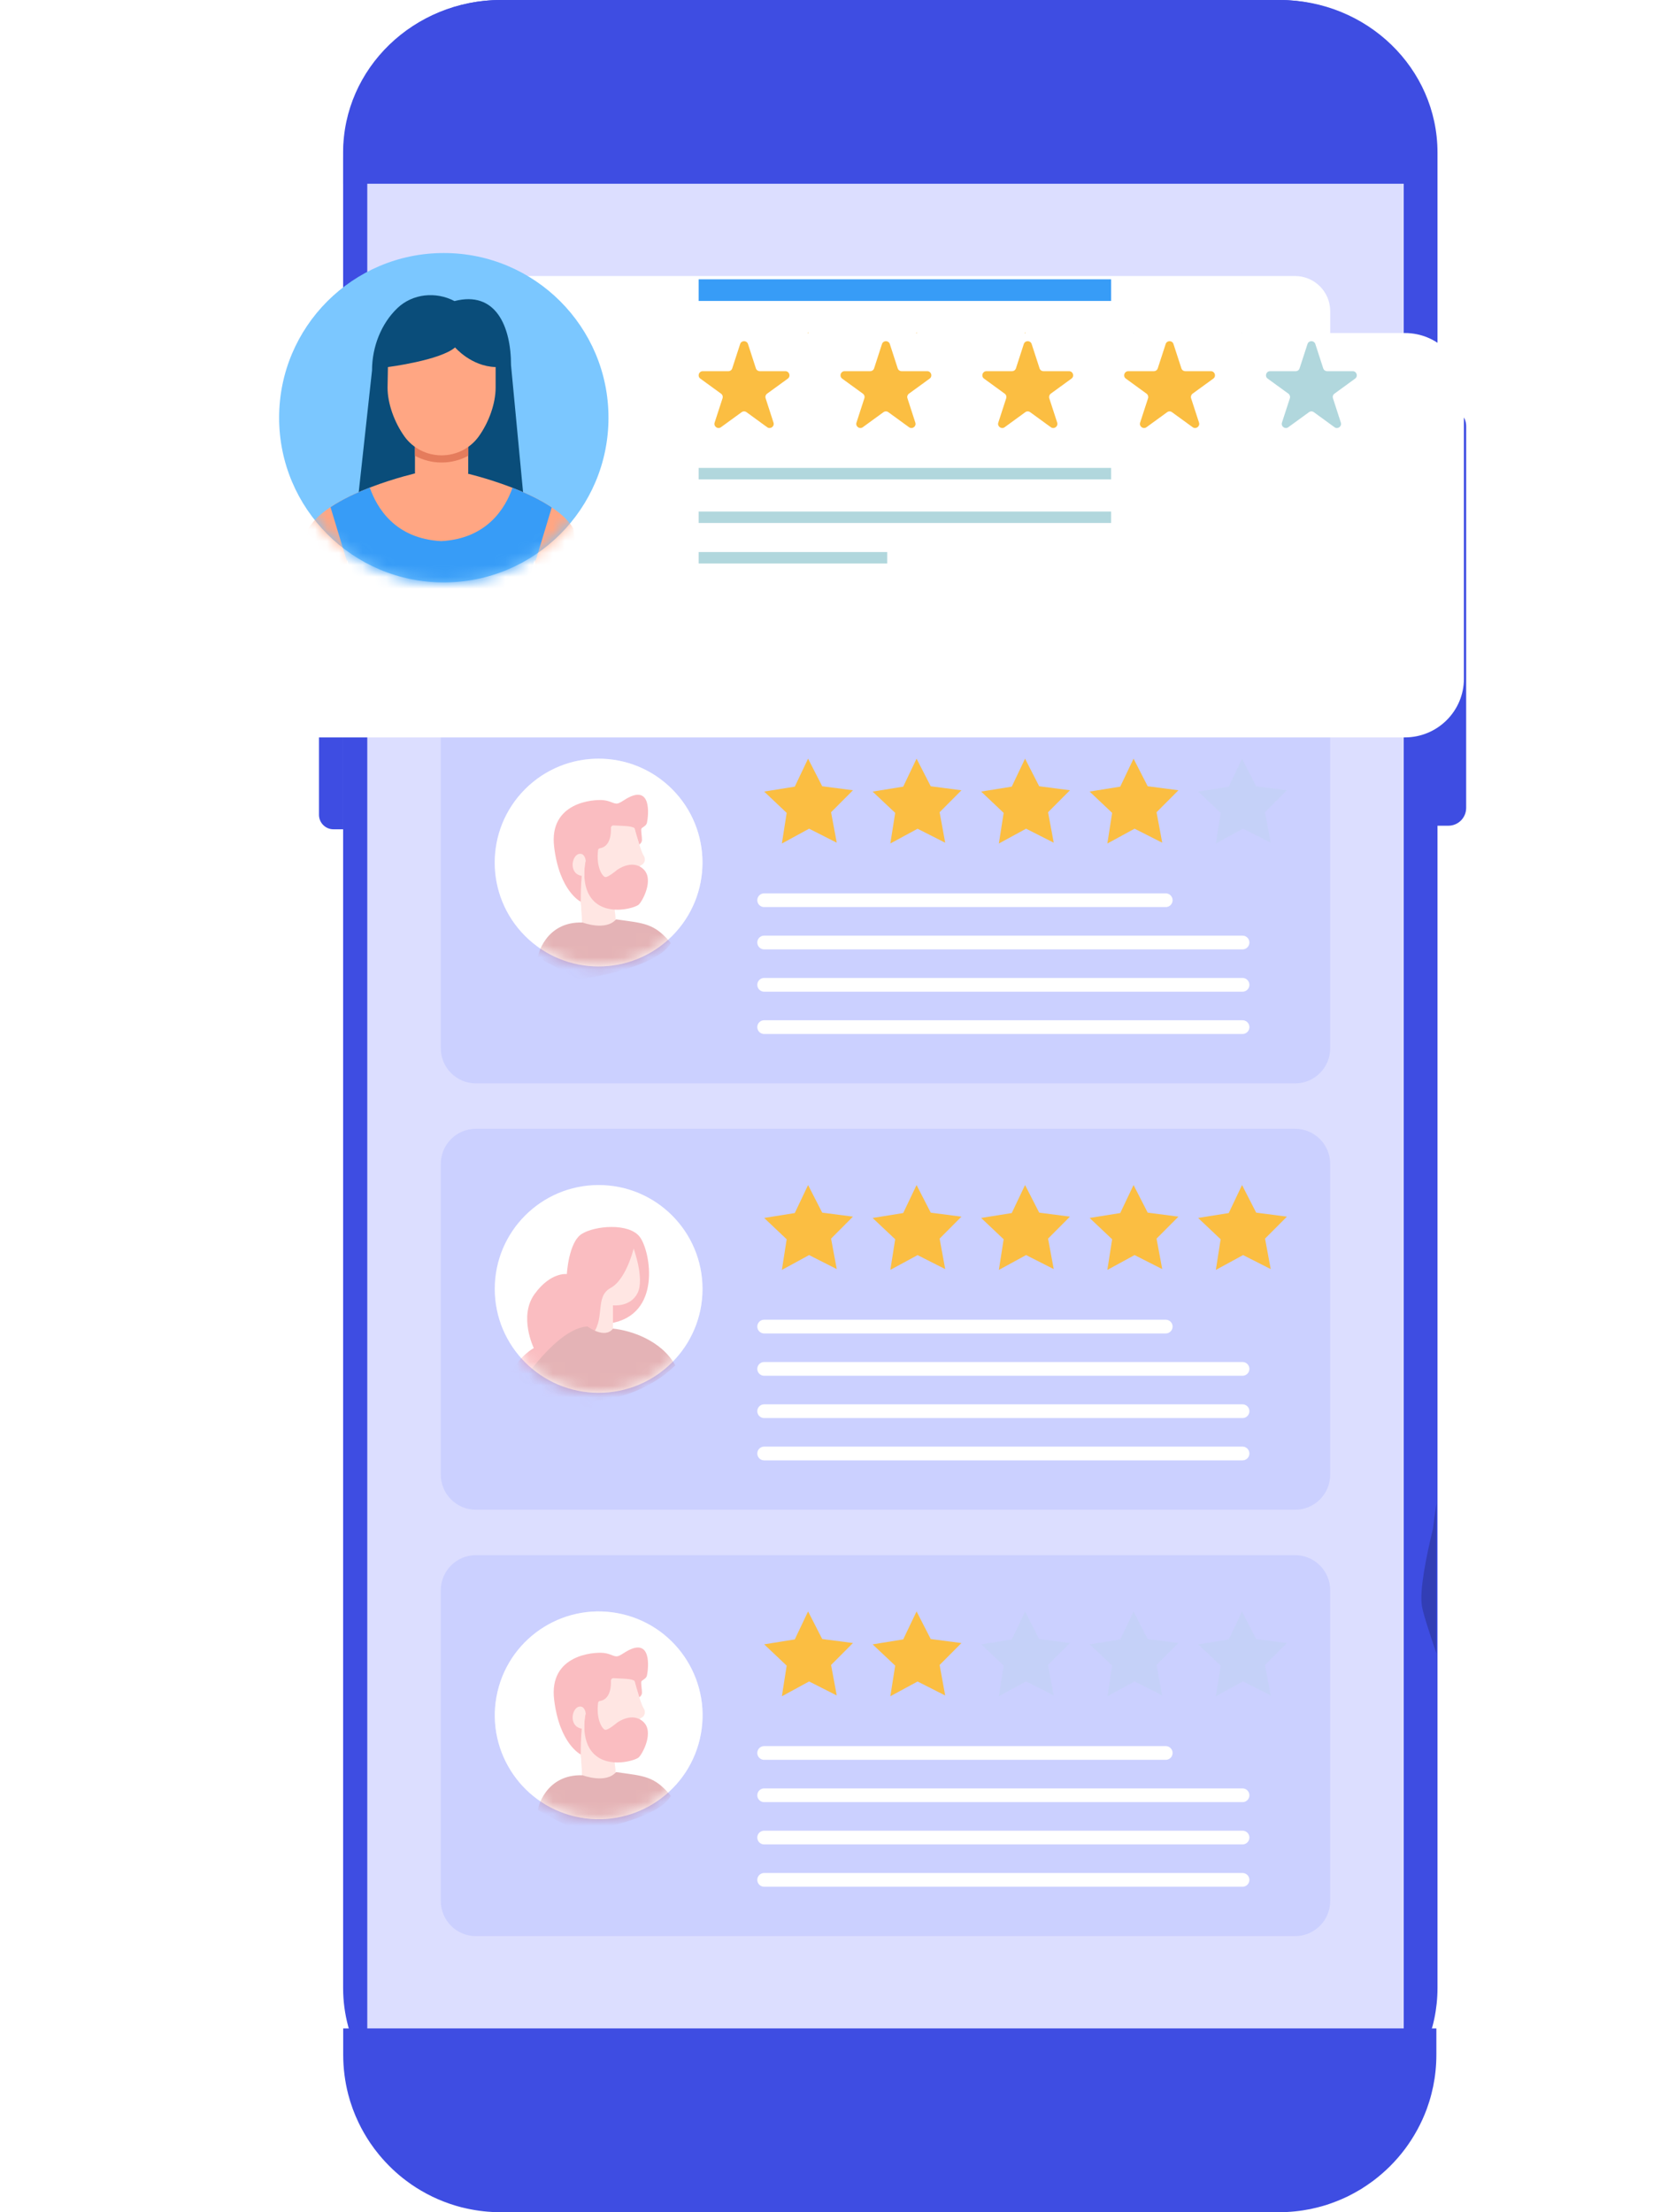 <svg width="139" height="186" viewBox="0 0 139 186" fill="none" xmlns="http://www.w3.org/2000/svg">
<path d="M123.289 35.832V67.924C123.289 68.757 122.619 69.426 121.786 69.426H120.784V34.323H121.786C122.619 34.323 123.289 34.998 123.289 35.832Z" fill="#3E4DE2"/>
<path d="M28.855 51.1H27.922C27.149 51.1 26.524 50.474 26.524 49.702V35.424C26.524 34.652 27.149 34.026 27.922 34.026H28.855V51.1Z" fill="#3E4DE2"/>
<path d="M28.855 69.726H28.041C27.368 69.726 26.823 69.18 26.823 68.507V60.438C26.823 59.765 27.368 59.22 28.041 59.22H28.855V69.726Z" fill="#3E4DE2"/>
<path d="M120.878 12.821V167.15C120.878 168.035 120.784 168.903 120.609 169.737C120.522 170.154 120.411 170.56 120.283 170.96C120.213 171.163 120.143 171.366 120.073 171.563C119.63 172.741 119.006 173.834 118.242 174.82C117.857 175.316 117.438 175.784 116.989 176.218C116.54 176.652 116.056 177.052 115.549 177.424C115.211 177.666 114.855 177.897 114.493 178.117H114.488C114.126 178.331 113.753 178.529 113.368 178.709H113.362C112.785 178.979 112.179 179.21 111.561 179.396H111.555C111.141 179.52 110.721 179.628 110.29 179.712C109.421 179.881 108.523 179.971 107.608 179.971H42.117C41.149 179.971 40.205 179.87 39.295 179.678C38.975 179.611 38.66 179.537 38.351 179.447C37.663 179.25 37.004 179.002 36.369 178.709C36.048 178.557 35.739 178.399 35.441 178.23C35.302 178.151 35.162 178.072 35.028 177.988C34.736 177.813 34.456 177.621 34.182 177.424C33.331 176.81 32.561 176.094 31.885 175.305C31.617 174.989 31.36 174.663 31.121 174.319C30.766 173.806 30.445 173.271 30.165 172.707C29.786 171.958 29.489 171.174 29.273 170.357V170.351C28.999 169.326 28.853 168.255 28.853 167.15V12.821C28.853 5.748 34.794 0 42.123 0H107.614C114.942 0 120.878 5.748 120.878 12.821Z" fill="#3E4DE2"/>
<path d="M120.784 13.253V15.452H28.855V13.253C28.855 5.938 34.786 0 42.107 0H107.532C114.853 0.001 120.784 5.939 120.784 13.253Z" fill="#3E4DE2"/>
<path d="M120.784 170.548V172.749C120.784 173.664 120.691 174.561 120.516 175.423C120.423 175.854 120.318 176.279 120.19 176.687C120.12 176.896 120.05 177.106 119.98 177.31C119.532 178.527 118.909 179.657 118.152 180.676C117.767 181.189 117.348 181.672 116.899 182.121C116.451 182.569 115.968 182.983 115.461 183.367C115.123 183.618 114.768 183.856 114.407 184.084C114.407 184.084 114.407 184.078 114.401 184.084C114.04 184.299 113.667 184.503 113.283 184.695C113.277 184.689 113.277 184.689 113.277 184.695C112.7 184.969 112.094 185.208 111.477 185.406C111.471 185.4 111.471 185.406 111.471 185.406C111.058 185.534 110.632 185.639 110.207 185.732C109.339 185.907 108.443 186 107.528 186H42.104C41.137 186 40.193 185.895 39.285 185.697C38.964 185.633 38.65 185.551 38.341 185.458C37.654 185.254 36.996 184.998 36.361 184.695C36.041 184.538 35.732 184.375 35.435 184.2C35.295 184.119 35.155 184.037 35.021 183.95C34.73 183.769 34.45 183.571 34.177 183.367C33.326 182.732 32.558 181.993 31.882 181.177C31.614 180.851 31.358 180.513 31.119 180.158C30.764 179.628 30.443 179.075 30.164 178.492C29.791 177.723 29.494 176.914 29.273 176.063C29.273 176.063 29.279 176.063 29.273 176.058C29.005 175.003 28.859 173.891 28.859 172.749V170.548H120.784Z" fill="#3E4DE2"/>
<path d="M118.039 15.45H30.884V170.545H118.039V15.45Z" fill="#DCDEFF"/>
<path d="M108.9 55.24H40.023C38.389 55.24 37.065 53.915 37.065 52.282V26.165C37.065 24.532 38.389 23.207 40.023 23.207H108.899C110.533 23.207 111.857 24.532 111.857 26.165V52.282C111.857 53.915 110.533 55.24 108.9 55.24Z" fill="white"/>
<path d="M56.513 42.847C59.924 39.436 59.924 33.906 56.513 30.495C53.102 27.084 47.572 27.084 44.16 30.495C40.749 33.906 40.749 39.436 44.16 42.847C47.572 46.258 53.102 46.258 56.513 42.847Z" fill="white"/>
<g opacity="0.2">
<path d="M103.323 30.291L100.749 30.704L102.642 32.496L102.239 35.071L104.529 33.824L106.854 35.004L106.375 32.441L108.215 30.594L105.63 30.257L104.442 27.936L103.323 30.291Z" fill="#B1D7DD"/>
</g>
<g opacity="0.2">
<path d="M94.2 30.291L91.626 30.704L93.52 32.496L93.117 35.071L95.406 33.824L97.731 35.004L97.252 32.441L99.092 30.594L96.508 30.257L95.319 27.936L94.2 30.291Z" fill="#B1D7DD"/>
</g>
<path d="M85.077 30.291L82.504 30.704L84.397 32.496L83.993 35.071L86.283 33.824L88.608 35.004L88.13 32.441L89.97 30.594L87.384 30.257L86.197 27.936L85.077 30.291Z" fill="#FBBE42"/>
<path d="M75.276 32.494L74.868 35.067L77.073 33.875L77.159 33.828L79.481 35.004L79.011 32.439L80.846 30.595L78.265 30.258L77.073 27.936L75.951 30.29L73.378 30.705L75.276 32.494Z" fill="#FBBE42"/>
<path d="M66.832 30.291L64.258 30.704L66.151 32.496L65.748 35.071L68.037 33.824L70.362 35.004L69.884 32.441L71.724 30.594L69.139 30.257L67.951 27.936L66.832 30.291Z" fill="#FBBE42"/>
<path d="M64.258 39.837H98.025" stroke="#B1D7DD" stroke-width="1.155" stroke-miterlimit="10" stroke-linecap="round" stroke-linejoin="round"/>
<path d="M64.258 43.395H104.482" stroke="#B1D7DD" stroke-width="1.155" stroke-miterlimit="10" stroke-linecap="round" stroke-linejoin="round"/>
<path d="M64.258 46.95H104.482" stroke="#B1D7DD" stroke-width="1.155" stroke-miterlimit="10" stroke-linecap="round" stroke-linejoin="round"/>
<path d="M64.258 50.508H104.482" stroke="#B1D7DD" stroke-width="1.155" stroke-miterlimit="10" stroke-linecap="round" stroke-linejoin="round"/>
<path d="M108.9 91.09H40.023C38.389 91.09 37.065 89.765 37.065 88.132V62.015C37.065 60.382 38.389 59.058 40.023 59.058H108.899C110.533 59.058 111.857 60.382 111.857 62.015V88.132C111.857 89.765 110.533 91.09 108.9 91.09Z" fill="#CBD0FF"/>
<path d="M56.513 78.7C59.924 75.289 59.924 69.758 56.513 66.347C53.102 62.936 47.572 62.936 44.161 66.347C40.749 69.758 40.749 75.289 44.161 78.7C47.572 82.111 53.102 82.111 56.513 78.7Z" fill="white"/>
<g opacity="0.2">
<path d="M103.324 66.141L100.749 66.554L102.643 68.346L102.24 70.922L104.529 69.675L106.854 70.854L106.376 68.292L108.215 66.445L105.631 66.108L104.442 63.787L103.324 66.141Z" fill="#B1D7DD"/>
</g>
<path d="M94.2 66.141L91.626 66.554L93.52 68.346L93.117 70.922L95.406 69.675L97.731 70.854L97.253 68.292L99.093 66.445L96.508 66.108L95.32 63.787L94.2 66.141Z" fill="#FBBE42"/>
<path d="M85.078 66.141L82.504 66.554L84.397 68.346L83.994 70.922L86.283 69.675L88.608 70.854L88.13 68.292L89.97 66.445L87.385 66.108L86.197 63.787L85.078 66.141Z" fill="#FBBE42"/>
<path d="M75.276 68.345L74.869 70.918L77.073 69.726L77.159 69.679L79.481 70.856L79.011 68.29L80.847 66.447L78.265 66.109L77.073 63.787L75.951 66.141L73.378 66.557L75.276 68.345Z" fill="#FBBE42"/>
<path d="M66.832 66.141L64.258 66.554L66.151 68.346L65.748 70.922L68.037 69.675L70.362 70.854L69.884 68.292L71.724 66.445L69.139 66.108L67.951 63.787L66.832 66.141Z" fill="#FBBE42"/>
<path d="M64.258 75.689H98.025" stroke="white" stroke-width="1.155" stroke-miterlimit="10" stroke-linecap="round" stroke-linejoin="round"/>
<path d="M64.258 79.245H104.483" stroke="white" stroke-width="1.155" stroke-miterlimit="10" stroke-linecap="round" stroke-linejoin="round"/>
<path d="M64.258 82.803H104.483" stroke="white" stroke-width="1.155" stroke-miterlimit="10" stroke-linecap="round" stroke-linejoin="round"/>
<path d="M64.258 86.358H104.483" stroke="white" stroke-width="1.155" stroke-miterlimit="10" stroke-linecap="round" stroke-linejoin="round"/>
<path d="M108.9 126.939H40.023C38.389 126.939 37.065 125.614 37.065 123.981V97.864C37.065 96.231 38.389 94.906 40.023 94.906H108.899C110.533 94.906 111.857 96.231 111.857 97.864V123.981C111.857 125.614 110.533 126.939 108.9 126.939Z" fill="#CBD0FF"/>
<path d="M50.339 117.106C55.163 117.106 59.074 113.196 59.074 108.371C59.074 103.547 55.163 99.637 50.339 99.637C45.515 99.637 41.605 103.547 41.605 108.371C41.605 113.196 45.515 117.106 50.339 117.106Z" fill="white"/>
<path d="M103.324 101.991L100.749 102.404L102.643 104.196L102.24 106.772L104.529 105.525L106.854 106.704L106.376 104.141L108.216 102.294L105.631 101.957L104.443 99.637L103.324 101.991Z" fill="#FBBE42"/>
<path d="M94.2 101.991L91.627 102.404L93.52 104.196L93.117 106.772L95.406 105.525L97.731 106.704L97.253 104.141L99.093 102.294L96.508 101.957L95.32 99.637L94.2 101.991Z" fill="#FBBE42"/>
<path d="M85.078 101.991L82.504 102.404L84.397 104.196L83.994 106.772L86.283 105.525L88.608 106.704L88.13 104.141L89.97 102.294L87.385 101.957L86.197 99.637L85.078 101.991Z" fill="#FBBE42"/>
<path d="M75.276 104.195L74.869 106.768L77.073 105.575L77.159 105.528L79.482 106.705L79.011 104.14L80.847 102.296L78.266 101.959L77.073 99.637L75.951 101.99L73.378 102.406L75.276 104.195Z" fill="#FBBE42"/>
<path d="M66.832 101.991L64.258 102.404L66.151 104.196L65.748 106.772L68.037 105.525L70.362 106.704L69.884 104.141L71.724 102.294L69.139 101.957L67.951 99.637L66.832 101.991Z" fill="#FBBE42"/>
<path d="M64.258 111.537H98.025" stroke="white" stroke-width="1.155" stroke-miterlimit="10" stroke-linecap="round" stroke-linejoin="round"/>
<path d="M64.258 115.094H104.483" stroke="white" stroke-width="1.155" stroke-miterlimit="10" stroke-linecap="round" stroke-linejoin="round"/>
<path d="M64.258 118.651H104.483" stroke="white" stroke-width="1.155" stroke-miterlimit="10" stroke-linecap="round" stroke-linejoin="round"/>
<path d="M64.258 122.208H104.483" stroke="white" stroke-width="1.155" stroke-miterlimit="10" stroke-linecap="round" stroke-linejoin="round"/>
<path d="M108.9 162.787H40.023C38.389 162.787 37.065 161.462 37.065 159.829V133.712C37.065 132.079 38.389 130.755 40.023 130.755H108.899C110.533 130.755 111.857 132.079 111.857 133.712V159.829C111.857 161.462 110.533 162.787 108.9 162.787Z" fill="#CBD0FF"/>
<path d="M58.847 146.217C59.949 141.52 57.034 136.82 52.337 135.718C47.641 134.617 42.94 137.532 41.839 142.228C40.738 146.925 43.652 151.625 48.349 152.727C53.046 153.828 57.746 150.913 58.847 146.217Z" fill="white"/>
<g opacity="0.2">
<path d="M103.324 137.841L100.749 138.253L102.643 140.045L102.24 142.621L104.529 141.374L106.854 142.553L106.376 139.99L108.215 138.143L105.631 137.807L104.442 135.486L103.324 137.841Z" fill="#B1D7DD"/>
</g>
<g opacity="0.2">
<path d="M94.2 137.841L91.626 138.253L93.52 140.045L93.117 142.621L95.406 141.374L97.731 142.553L97.253 139.99L99.093 138.143L96.508 137.807L95.32 135.486L94.2 137.841Z" fill="#B1D7DD"/>
</g>
<g opacity="0.2">
<path d="M85.078 137.841L82.504 138.253L84.397 140.045L83.994 142.621L86.283 141.374L88.608 142.553L88.13 139.99L89.97 138.143L87.385 137.807L86.197 135.486L85.078 137.841Z" fill="#B1D7DD"/>
</g>
<path d="M75.276 140.044L74.869 142.617L77.073 141.425L77.159 141.378L79.481 142.555L79.011 139.989L80.847 138.146L78.265 137.808L77.073 135.486L75.951 137.84L73.378 138.256L75.276 140.044Z" fill="#FBBE42"/>
<path d="M66.832 137.841L64.258 138.253L66.151 140.045L65.748 142.621L68.037 141.374L70.362 142.553L69.884 139.99L71.724 138.143L69.139 137.807L67.951 135.486L66.832 137.841Z" fill="#FBBE42"/>
<path d="M64.258 147.387H98.025" stroke="white" stroke-width="1.155" stroke-miterlimit="10" stroke-linecap="round" stroke-linejoin="round"/>
<path d="M64.258 150.944H104.483" stroke="white" stroke-width="1.155" stroke-miterlimit="10" stroke-linecap="round" stroke-linejoin="round"/>
<path d="M64.258 154.499H104.483" stroke="white" stroke-width="1.155" stroke-miterlimit="10" stroke-linecap="round" stroke-linejoin="round"/>
<path d="M64.258 158.057H104.483" stroke="white" stroke-width="1.155" stroke-miterlimit="10" stroke-linecap="round" stroke-linejoin="round"/>
<g opacity="0.5">
<mask id="mask0_2001_2" style="mask-type:luminance" maskUnits="userSpaceOnUse" x="41" y="27" width="19" height="19">
<path d="M59.07 36.675C59.07 31.852 55.16 27.941 50.336 27.941C45.512 27.941 41.601 31.852 41.601 36.675C41.601 41.499 45.512 45.41 50.336 45.41C55.16 45.41 59.07 41.499 59.07 36.675Z" fill="white"/>
</mask>
<g mask="url(#mask0_2001_2)">
<path d="M56.513 42.85C59.924 39.439 59.924 33.909 56.513 30.497C53.102 27.086 47.572 27.086 44.161 30.497C40.749 33.909 40.749 39.439 44.161 42.85C47.572 46.261 53.102 46.261 56.513 42.85Z" fill="white"/>
</g>
<mask id="mask1_2001_2" style="mask-type:luminance" maskUnits="userSpaceOnUse" x="41" y="27" width="19" height="19">
<path d="M56.513 42.85C59.924 39.439 59.924 33.909 56.513 30.497C53.102 27.086 47.572 27.086 44.16 30.497C40.749 33.909 40.749 39.439 44.16 42.85C47.572 46.261 53.102 46.261 56.513 42.85Z" fill="white"/>
</mask>
<g mask="url(#mask1_2001_2)">
<g opacity="0.7">
<path d="M54.091 34.733C54.769 35.903 54.183 37.504 54.867 38.671C55.141 39.138 55.605 39.505 55.736 40.03C55.847 40.472 55.675 40.971 55.317 41.252C54.958 41.532 54.433 41.579 54.031 41.366C53.944 41.32 53.862 41.263 53.767 41.235C53.429 41.136 53.123 41.436 52.832 41.635C52.475 41.879 52.01 41.99 51.601 41.853C51.075 41.677 50.75 41.147 50.576 40.622C50.086 39.153 50.434 37.544 50.886 36.063C51.112 35.323 51.446 34.502 52.172 34.233" fill="#F2444E"/>
<path d="M51.267 39.957C51.267 39.957 51.238 41.302 51.445 41.39C51.855 41.565 52.315 41.66 52.315 41.66C52.315 41.66 51.363 42.723 50.637 42.688C49.619 42.64 48.726 41.472 48.74 41.318C48.763 41.054 48.594 39.565 48.594 39.565" fill="#FFB9B0"/>
<path d="M53.954 34.461C53.954 34.461 54.167 37.062 53.723 38.425C53.394 39.435 52.045 40.378 50.917 40.365C47.811 40.365 47.254 36.146 47.27 35.942C47.286 35.737 51.851 33.967 51.851 33.967L53.954 34.461Z" fill="#FFB9B0"/>
<path d="M49.545 41.415C49.545 41.415 50.961 42.987 51.445 41.391C52.669 41.733 53.986 41.979 54.514 43.089C56.207 48.088 50.684 48.525 49.121 48.525C46.911 48.525 43.281 47.308 45.109 43.186C45.674 41.912 46.524 41.124 49.545 41.415Z" fill="#B3282F"/>
<path d="M45.654 42.18C45.584 42.144 45.517 42.103 45.451 42.064C45.095 41.852 44.768 41.629 44.618 41.224C44.402 40.641 44.299 39.747 44.6 39.181C44.805 38.799 45.189 38.548 45.453 38.203C45.816 37.727 45.924 37.104 45.955 36.505C45.985 35.906 45.95 35.299 46.076 34.714C46.291 33.711 46.576 32.757 47.348 32.111C48.585 31.077 51.065 30.464 52.414 31.618C52.659 31.828 52.707 31.996 53.038 32.028C53.483 32.071 53.77 32.128 54.17 32.359C54.612 32.614 55.149 32.975 55.087 33.556C55.043 33.958 54.587 34.595 54.243 34.784C54.099 34.863 53.931 34.888 53.766 34.891C53.241 34.901 52.804 34.559 52.288 34.614C52.036 34.642 51.8 34.778 51.641 34.974C51.456 35.203 51.481 35.523 51.263 35.738C50.915 36.082 50.376 36.053 49.963 36.277C49.895 36.315 49.825 36.356 49.785 36.423C49.747 36.489 49.743 36.569 49.74 36.645C49.732 36.862 49.724 37.079 49.716 37.297C49.511 37.207 49.49 36.915 49.321 36.769C49.158 36.628 48.893 36.666 48.729 36.807C48.566 36.948 48.488 37.163 48.444 37.374C48.392 37.628 48.481 37.897 48.559 38.153C48.694 38.595 49.074 38.994 49.38 38.701C49.602 39.028 49.359 39.575 49.351 39.944C49.345 40.237 49.35 40.819 49.624 41.011C49.877 41.188 50.276 41.054 50.291 41.511C50.305 41.928 49.887 42.255 49.472 42.306C49.058 42.357 48.648 42.211 48.247 42.092C47.846 41.973 47.408 41.88 47.018 42.032C46.782 42.124 46.578 42.301 46.328 42.342C46.096 42.379 45.867 42.294 45.654 42.18Z" fill="#F2444E"/>
</g>
</g>
</g>
<g opacity="0.5">
<mask id="mask2_2001_2" style="mask-type:luminance" maskUnits="userSpaceOnUse" x="41" y="63" width="19" height="19">
<path d="M59.07 72.524C59.07 67.7 55.159 63.789 50.335 63.789C45.511 63.789 41.6 67.7 41.6 72.524C41.6 77.348 45.511 81.259 50.335 81.259C55.159 81.259 59.07 77.348 59.07 72.524Z" fill="white"/>
</mask>
<g mask="url(#mask2_2001_2)">
<path d="M56.513 78.699C59.924 75.288 59.924 69.757 56.513 66.346C53.102 62.935 47.571 62.935 44.16 66.346C40.749 69.757 40.749 75.288 44.16 78.699C47.571 82.11 53.102 82.11 56.513 78.699Z" fill="white"/>
</g>
<mask id="mask3_2001_2" style="mask-type:luminance" maskUnits="userSpaceOnUse" x="41" y="63" width="19" height="19">
<path d="M59.07 72.524C59.07 67.7 55.159 63.789 50.335 63.789C45.511 63.789 41.6 67.7 41.6 72.524C41.6 77.348 45.511 81.259 50.335 81.259C55.159 81.259 59.07 77.348 59.07 72.524Z" fill="white"/>
</mask>
<g mask="url(#mask3_2001_2)">
<path d="M56.513 78.699C59.924 75.288 59.924 69.757 56.513 66.346C53.102 62.935 47.571 62.935 44.16 66.346C40.749 69.757 40.749 75.288 44.16 78.699C47.571 82.11 53.102 82.11 56.513 78.699Z" fill="white"/>
</g>
<mask id="mask4_2001_2" style="mask-type:luminance" maskUnits="userSpaceOnUse" x="41" y="63" width="19" height="19">
<path d="M56.513 78.699C59.924 75.288 59.924 69.757 56.513 66.346C53.102 62.935 47.572 62.935 44.16 66.346C40.749 69.757 40.749 75.288 44.16 78.699C47.572 82.11 53.102 82.11 56.513 78.699Z" fill="white"/>
</mask>
<g mask="url(#mask4_2001_2)">
<g opacity="0.7">
<path d="M53.901 72.751C53.609 72.866 53.729 73.859 53.676 74.178C53.624 74.497 53.39 75.738 52.739 75.924C52.087 76.112 51.684 76.165 51.68 76.271C51.677 76.322 51.694 76.549 51.713 76.776C51.733 77.029 51.754 77.28 51.754 77.28L51.172 78.008L50.529 78.055L48.955 77.599C48.955 77.599 48.882 75.964 48.817 75.711C48.776 75.552 48.188 74.45 47.758 73.37C47.507 72.74 47.311 72.117 47.309 71.696C47.307 70.554 47.347 69.361 48.051 68.773C48.754 68.186 53.214 66.074 53.337 69.563C53.337 69.563 53.874 71.562 54.11 71.907C54.345 72.253 54.194 72.636 53.901 72.751Z" fill="#FFB9B0"/>
<path d="M51.713 76.776C51.733 77.029 51.754 77.28 51.754 77.28L51.587 78.095L50.529 78.055L48.955 77.599C48.955 77.599 48.882 75.964 48.817 75.711C48.776 75.552 48.187 74.45 47.758 73.37L47.816 72.696C47.816 72.696 49.101 72.55 49.151 72.556C49.202 72.56 49.611 73.345 49.609 73.388C49.608 73.431 49.356 74.194 49.356 74.194C49.356 74.194 49.311 75.246 49.355 76.057C49.377 76.483 49.67 76.85 50.081 76.963C50.312 77.027 50.576 77.08 50.826 77.081C51.252 77.085 51.554 76.904 51.713 76.776Z" fill="#FFB9B0"/>
<path d="M49.248 72.347C49.248 72.347 48.712 74.59 49.965 75.791C51.219 76.993 53.397 76.332 53.704 76.064C54.011 75.797 55.039 73.926 54.09 73.064C53.14 72.201 51.888 73.144 51.888 73.144C51.888 73.144 51.141 73.782 50.896 73.742C50.659 73.703 50.112 72.899 50.293 71.467C50.303 71.389 50.367 71.329 50.445 71.319C50.737 71.28 51.412 71.037 51.372 69.614C51.369 69.495 51.466 69.397 51.585 69.401C51.994 69.416 52.84 69.453 53.019 69.505C53.019 69.505 53.151 69.529 53.281 69.579C53.324 69.596 53.356 69.631 53.369 69.674C53.407 69.813 53.496 70.129 53.517 70.204C53.545 70.3 53.759 71.006 53.759 71.006C53.759 71.006 53.981 70.871 53.983 70.617C53.985 70.363 53.882 69.806 53.932 69.68C53.981 69.554 54.344 69.463 54.404 69.17C54.54 68.508 54.806 65.925 52.688 67.145C52.41 67.305 52.152 67.511 51.925 67.558C51.63 67.618 51.362 67.344 50.756 67.279C49.91 67.187 46.147 67.445 46.597 71.201C47.048 74.957 48.836 75.816 48.836 75.816C48.836 75.816 48.801 72.729 49.248 72.347Z" fill="#F2444E"/>
<path d="M49.249 72.347C49.249 72.347 49.191 71.706 48.699 71.795C48.038 71.915 47.757 73.641 49.139 73.666C49.139 73.666 49.098 72.931 49.249 72.347Z" fill="#FFB9B0"/>
<path d="M48.997 77.566C48.997 77.566 50.938 78.303 51.802 77.299C54.187 77.633 55.007 77.612 56.414 79.295C55.227 81.403 48.884 82.376 48.653 82.299C48.422 82.222 45.34 80.58 45.25 80.506C45.161 80.432 45.847 77.446 48.997 77.566Z" fill="#B3282F"/>
</g>
</g>
</g>
<g opacity="0.5">
<mask id="mask5_2001_2" style="mask-type:luminance" maskUnits="userSpaceOnUse" x="41" y="135" width="19" height="18">
<path d="M54.228 136.395C49.907 134.251 44.665 136.015 42.521 140.337C40.376 144.658 42.141 149.899 46.462 152.044C50.783 154.188 56.025 152.424 58.169 148.102C60.314 143.781 58.549 138.54 54.228 136.395Z" fill="white"/>
</mask>
<g mask="url(#mask5_2001_2)">
<path d="M58.847 146.217C59.948 141.52 57.033 136.82 52.337 135.718C47.64 134.617 42.94 137.532 41.839 142.228C40.737 146.925 43.652 151.625 48.349 152.727C53.045 153.828 57.745 150.913 58.847 146.217Z" fill="white"/>
</g>
<mask id="mask6_2001_2" style="mask-type:luminance" maskUnits="userSpaceOnUse" x="41" y="135" width="19" height="18">
<path d="M54.228 136.395C49.907 134.251 44.665 136.015 42.521 140.337C40.376 144.658 42.141 149.899 46.462 152.044C50.783 154.188 56.025 152.424 58.169 148.102C60.314 143.781 58.549 138.54 54.228 136.395Z" fill="white"/>
</mask>
<g mask="url(#mask6_2001_2)">
<path d="M58.847 146.217C59.948 141.52 57.033 136.82 52.337 135.718C47.64 134.617 42.94 137.532 41.839 142.228C40.737 146.925 43.652 151.625 48.349 152.727C53.045 153.828 57.745 150.913 58.847 146.217Z" fill="white"/>
</g>
<mask id="mask7_2001_2" style="mask-type:luminance" maskUnits="userSpaceOnUse" x="41" y="135" width="19" height="18">
<path d="M58.847 146.218C59.948 141.521 57.034 136.821 52.337 135.719C47.64 134.618 42.94 137.533 41.839 142.229C40.737 146.926 43.652 151.626 48.349 152.728C53.045 153.829 57.746 150.914 58.847 146.218Z" fill="white"/>
</mask>
<g mask="url(#mask7_2001_2)">
<g opacity="0.7">
<path d="M53.901 144.449C53.609 144.564 53.729 145.557 53.676 145.875C53.624 146.194 53.39 147.436 52.739 147.622C52.087 147.81 51.684 147.863 51.68 147.969C51.677 148.02 51.694 148.247 51.713 148.474C51.733 148.727 51.754 148.978 51.754 148.978L51.172 149.706L50.529 149.753L48.955 149.297C48.955 149.297 48.882 147.662 48.817 147.409C48.776 147.25 48.188 146.148 47.758 145.068C47.507 144.437 47.311 143.815 47.309 143.394C47.307 142.251 47.347 141.059 48.051 140.471C48.754 139.884 53.214 137.772 53.337 141.261C53.337 141.261 53.874 143.261 54.11 143.605C54.346 143.95 54.194 144.334 53.901 144.449Z" fill="#FFB9B0"/>
<path d="M51.713 148.474C51.733 148.727 51.754 148.978 51.754 148.978L51.587 149.793L50.529 149.753L48.955 149.297C48.955 149.297 48.882 147.662 48.817 147.409C48.776 147.25 48.187 146.148 47.758 145.068L47.816 144.394C47.816 144.394 49.101 144.248 49.151 144.254C49.202 144.258 49.611 145.043 49.609 145.086C49.608 145.129 49.356 145.892 49.356 145.892C49.356 145.892 49.311 146.944 49.355 147.755C49.377 148.181 49.67 148.548 50.081 148.661C50.312 148.725 50.576 148.778 50.826 148.779C51.252 148.784 51.554 148.601 51.713 148.474Z" fill="#FFB9B0"/>
<path d="M49.248 144.045C49.248 144.045 48.712 146.287 49.965 147.489C51.219 148.691 53.397 148.03 53.704 147.763C54.011 147.495 55.039 145.624 54.09 144.762C53.14 143.899 51.888 144.842 51.888 144.842C51.888 144.842 51.141 145.48 50.896 145.44C50.659 145.401 50.112 144.598 50.293 143.165C50.303 143.087 50.367 143.027 50.445 143.017C50.737 142.978 51.412 142.736 51.372 141.312C51.369 141.193 51.466 141.095 51.585 141.099C51.994 141.115 52.84 141.151 53.019 141.203C53.019 141.203 53.151 141.228 53.281 141.278C53.324 141.295 53.356 141.33 53.369 141.373C53.407 141.511 53.496 141.828 53.517 141.903C53.545 141.999 53.759 142.705 53.759 142.705C53.759 142.705 53.981 142.57 53.983 142.316C53.985 142.062 53.882 141.504 53.932 141.378C53.981 141.252 54.344 141.161 54.404 140.868C54.54 140.206 54.806 137.623 52.688 138.844C52.41 139.003 52.152 139.21 51.925 139.256C51.63 139.316 51.362 139.042 50.756 138.977C49.91 138.885 46.147 139.144 46.597 142.899C47.048 146.654 48.836 147.514 48.836 147.514C48.836 147.514 48.801 144.428 49.248 144.045Z" fill="#F2444E"/>
<path d="M49.249 144.046C49.249 144.046 49.191 143.404 48.699 143.493C48.038 143.613 47.757 145.339 49.139 145.365C49.139 145.365 49.098 144.629 49.249 144.046Z" fill="#FFB9B0"/>
<path d="M48.997 149.264C48.997 149.264 50.938 150.002 51.802 148.997C54.187 149.331 55.007 149.31 56.414 150.993C55.227 153.101 48.884 154.075 48.653 153.997C48.422 153.92 45.34 152.278 45.25 152.205C45.161 152.131 45.847 149.144 48.997 149.264Z" fill="#B3282F"/>
</g>
</g>
</g>
<g opacity="0.5">
<mask id="mask8_2001_2" style="mask-type:luminance" maskUnits="userSpaceOnUse" x="41" y="99" width="19" height="19">
<path d="M50.34 117.106C55.163 117.106 59.074 113.196 59.074 108.371C59.074 103.547 55.163 99.637 50.34 99.637C45.515 99.637 41.605 103.547 41.605 108.371C41.605 113.196 45.515 117.106 50.34 117.106Z" fill="white"/>
</mask>
<g mask="url(#mask8_2001_2)">
<path d="M50.34 117.106C55.163 117.106 59.074 113.196 59.074 108.371C59.074 103.547 55.163 99.637 50.34 99.637C45.515 99.637 41.605 103.547 41.605 108.371C41.605 113.196 45.515 117.106 50.34 117.106Z" fill="white"/>
</g>
<mask id="mask9_2001_2" style="mask-type:luminance" maskUnits="userSpaceOnUse" x="41" y="99" width="19" height="19">
<path d="M50.34 117.106C55.163 117.106 59.074 113.196 59.074 108.371C59.074 103.547 55.163 99.637 50.34 99.637C45.515 99.637 41.605 103.547 41.605 108.371C41.605 113.196 45.515 117.106 50.34 117.106Z" fill="white"/>
</mask>
<g mask="url(#mask9_2001_2)">
<g opacity="0.7">
<path d="M47.666 107.123C47.666 107.123 47.808 104.472 48.9 103.76C49.993 103.049 52.917 102.79 53.815 104.019C54.713 105.247 55.673 110.582 51.286 111.269L49.013 121.76C49.013 121.76 43.097 121.155 42.644 117.987C42.192 114.819 44.886 113.345 44.886 113.345C44.886 113.345 43.593 110.683 44.95 108.806C46.308 106.929 47.666 107.123 47.666 107.123Z" fill="#F2444E"/>
<path d="M53.269 104.941C53.269 104.941 54.217 107.51 53.614 108.717C53.01 109.924 51.545 109.751 51.545 109.751V112.51C51.545 112.51 51.395 112.653 51.136 112.667C50.683 112.693 49.476 111.906 49.476 111.906V105.527L53.269 104.941Z" fill="#FFB9B0"/>
<path d="M53.39 104.565C53.39 104.565 52.773 107.51 51.351 108.287C49.929 109.062 51.004 110.97 49.648 112.394C48.922 113.156 47.544 112.309 47.544 112.309L48.901 104.942L53.39 104.565Z" fill="#F2444E"/>
<path d="M49.398 111.526C49.398 111.526 50.852 112.618 51.545 111.709C53.038 111.854 55.623 112.692 56.788 114.803C53.73 117.752 49.726 117.898 48.961 117.752C48.196 117.606 43.865 116.259 43.865 116.259C43.865 116.259 46.85 111.672 49.398 111.526Z" fill="#B3282F"/>
</g>
</g>
</g>
<path opacity="0.2" d="M120.499 128.531C120.569 127.937 120.662 127.233 120.784 126.435V139.009C120.109 137.023 119.648 135.561 119.567 135.025C119.363 133.715 119.911 130.943 120.499 128.531Z" fill="#020202"/>
<g filter="url(#filter0_d_2001_2)">
<path d="M118.134 18H20.063C17.323 18 15.1 20.21 15.1 22.937V47.066C15.1 49.79 17.323 52 20.063 52H118.134C120.877 52 123.1 49.79 123.1 47.066V22.937C123.1 20.21 120.877 18 118.134 18Z" fill="white"/>
</g>
<path d="M62.899 28.925L63.562 30.971C63.609 31.114 63.742 31.209 63.891 31.209H66.043C66.376 31.209 66.515 31.637 66.247 31.834L64.506 33.099C64.384 33.187 64.333 33.343 64.381 33.486L65.043 35.532C65.149 35.852 64.782 36.117 64.51 35.92L62.773 34.655C62.651 34.567 62.488 34.567 62.365 34.655L60.625 35.92C60.353 36.117 59.99 35.852 60.092 35.532L60.758 33.486C60.805 33.343 60.754 33.187 60.632 33.099L58.892 31.834C58.62 31.637 58.759 31.209 59.096 31.209H61.247C61.397 31.209 61.529 31.114 61.573 30.971L62.239 28.925C62.342 28.606 62.794 28.606 62.899 28.925Z" fill="#FBBE42"/>
<path d="M74.825 28.925L75.488 30.971C75.535 31.114 75.668 31.209 75.817 31.209H77.969C78.305 31.209 78.445 31.637 78.173 31.834L76.432 33.099C76.31 33.187 76.259 33.343 76.307 33.486L76.969 35.532C77.075 35.852 76.711 36.117 76.439 35.92L74.699 34.655C74.577 34.567 74.414 34.567 74.291 34.655L72.551 35.92C72.283 36.117 71.916 35.852 72.021 35.532L72.684 33.486C72.731 33.343 72.68 33.187 72.558 33.099L70.818 31.834C70.549 31.637 70.689 31.209 71.022 31.209H73.173C73.323 31.209 73.455 31.114 73.503 30.971L74.165 28.925C74.271 28.606 74.719 28.606 74.825 28.925Z" fill="#FBBE42"/>
<path d="M86.751 28.925L87.417 30.971C87.461 31.114 87.594 31.209 87.747 31.209H89.895C90.231 31.209 90.37 31.637 90.099 31.834L88.358 33.099C88.24 33.187 88.189 33.343 88.233 33.486L88.899 35.532C89.001 35.852 88.637 36.117 88.365 35.92L86.625 34.655C86.503 34.567 86.34 34.567 86.217 34.655L84.481 35.92C84.209 36.117 83.841 35.852 83.947 35.532L84.61 33.486C84.657 33.343 84.606 33.187 84.484 33.099L82.747 31.834C82.475 31.637 82.615 31.209 82.951 31.209H85.099C85.249 31.209 85.381 31.114 85.429 30.971L86.091 28.925C86.197 28.606 86.649 28.606 86.751 28.925Z" fill="#FBBE42"/>
<path d="M98.677 28.925L99.343 30.971C99.391 31.114 99.523 31.209 99.673 31.209H101.821C102.157 31.209 102.296 31.637 102.025 31.834L100.284 33.099C100.165 33.187 100.114 33.343 100.159 33.486L100.825 35.532C100.927 35.852 100.563 36.117 100.291 35.92L98.551 34.655C98.432 34.567 98.266 34.567 98.147 34.655L96.406 35.92C96.135 36.117 95.771 35.852 95.873 35.532L96.539 33.486C96.583 33.343 96.532 33.187 96.413 33.099L94.673 31.834C94.401 31.637 94.541 31.209 94.877 31.209H97.025C97.175 31.209 97.311 31.114 97.355 30.971L98.021 28.925C98.123 28.606 98.575 28.606 98.677 28.925Z" fill="#FBBE42"/>
<path d="M110.606 28.925L111.269 30.971C111.316 31.114 111.449 31.209 111.599 31.209H113.75C114.083 31.209 114.222 31.637 113.95 31.834L112.214 33.099C112.091 33.187 112.04 33.343 112.088 33.486L112.751 35.532C112.856 35.852 112.489 36.117 112.217 35.92L110.48 34.655C110.358 34.567 110.195 34.567 110.073 34.655L108.332 35.92C108.061 36.117 107.697 35.852 107.799 35.532L108.465 33.486C108.509 33.343 108.458 33.187 108.339 33.099L106.599 31.834C106.327 31.637 106.467 31.209 106.803 31.209H108.951C109.104 31.209 109.236 31.114 109.281 30.971L109.947 28.925C110.049 28.606 110.501 28.606 110.606 28.925Z" fill="#B1D7DD"/>
<path d="M93.433 39.342H58.749V40.304H93.433V39.342Z" fill="#B1D7DD"/>
<path d="M93.433 23.484H58.749V25.303H93.433V23.484Z" fill="#379CF7"/>
<path d="M93.433 43.009H58.749V43.971H93.433V43.009Z" fill="#B1D7DD"/>
<path d="M74.604 46.415H58.749V47.377H74.604V46.415Z" fill="#B1D7DD"/>
<path d="M51.167 35.121C51.167 27.474 44.964 21.274 37.317 21.274C29.67 21.274 23.471 27.474 23.471 35.121C23.471 42.771 29.67 48.97 37.317 48.97C44.964 48.97 51.167 42.771 51.167 35.121Z" fill="#7BC7FF"/>
<mask id="mask10_2001_2" style="mask-type:luminance" maskUnits="userSpaceOnUse" x="23" y="21" width="29" height="28">
<path d="M51.167 35.121C51.167 27.474 44.964 21.274 37.317 21.274C29.67 21.274 23.471 27.474 23.471 35.121C23.471 42.771 29.67 48.97 37.317 48.97C44.964 48.97 51.167 42.771 51.167 35.121Z" fill="white"/>
</mask>
<g mask="url(#mask10_2001_2)">
<path d="M44.186 43.506L42.972 30.71C42.972 27.433 41.684 24.419 38.218 25.313C36.651 24.494 34.7 24.684 33.419 25.904C32.062 27.195 31.284 29.16 31.284 31.138L29.925 43.577L44.186 43.506Z" fill="#0A4D7A"/>
<path d="M39.373 36.934V39.751C39.373 39.751 38.979 41.953 37.127 42.324C35.193 41.818 34.894 39.751 34.894 39.751V36.934H39.373Z" fill="#FFA683"/>
<path d="M39.373 36.532V38.323C38.693 38.69 37.925 38.888 37.133 38.888C36.341 38.888 35.573 38.69 34.894 38.323V36.532H39.373Z" fill="#E57C5C"/>
<path d="M41.677 30.862C39.618 30.804 38.268 29.21 38.268 29.21C37.014 30.301 32.62 30.862 32.62 30.862L32.589 32.595C32.589 33.9 33.143 35.491 34.023 36.714C34.744 37.707 35.906 38.285 37.133 38.285C38.36 38.285 39.523 37.707 40.243 36.714C41.127 35.491 41.677 33.9 41.677 32.595V30.862Z" fill="#FFA683"/>
<path d="M48.209 44.433C46.456 41.415 39.026 39.75 39.026 39.75L37.075 40.498L35.121 39.75C35.121 39.75 27.695 41.415 25.941 44.433L23.79 60.696L27.206 60.645L29.204 47.067C29.204 47.067 30.468 51.452 30.397 54.014C30.326 56.574 29.53 60.808 29.53 60.808H36.875H37.273H44.62C44.62 60.808 43.822 56.574 43.754 54.014C43.682 51.452 44.947 47.067 44.947 47.067L46.945 60.645L50.361 60.696L48.209 44.433Z" fill="#FFA683"/>
<path d="M43.095 41.014C42.5 42.707 40.971 45.293 37.099 45.497C33.215 45.293 31.685 42.69 31.097 40.997C29.962 41.435 28.779 41.989 27.794 42.645L29.13 47.067C29.15 47.103 29.169 47.142 29.187 47.183L29.204 47.067C29.204 47.067 29.259 47.261 29.344 47.577C29.36 47.627 29.373 47.679 29.384 47.733C29.731 49.055 30.452 52.06 30.397 54.014C30.326 56.573 29.53 60.808 29.53 60.808H36.875H37.273H44.621C44.621 60.808 43.822 56.573 43.754 54.014C43.683 51.451 44.947 47.067 44.947 47.067L44.974 47.254C45.004 47.184 45.035 47.121 45.069 47.067L46.395 42.669C45.413 42.01 44.23 41.456 43.095 41.014Z" fill="#379CF7"/>
</g>
<defs>
<filter id="filter0_d_2001_2" x="-2.47955e-05" y="12.9" width="138.2" height="64.2" filterUnits="userSpaceOnUse" color-interpolation-filters="sRGB">
<feFlood flood-opacity="0" result="BackgroundImageFix"/>
<feColorMatrix in="SourceAlpha" type="matrix" values="0 0 0 0 0 0 0 0 0 0 0 0 0 0 0 0 0 0 127 0" result="hardAlpha"/>
<feOffset dy="10"/>
<feGaussianBlur stdDeviation="7.55"/>
<feComposite in2="hardAlpha" operator="out"/>
<feColorMatrix type="matrix" values="0 0 0 0 0 0 0 0 0 0 0 0 0 0 0 0 0 0 0.25 0"/>
<feBlend mode="normal" in2="BackgroundImageFix" result="effect1_dropShadow_2001_2"/>
<feBlend mode="normal" in="SourceGraphic" in2="effect1_dropShadow_2001_2" result="shape"/>
</filter>
</defs>
</svg>
